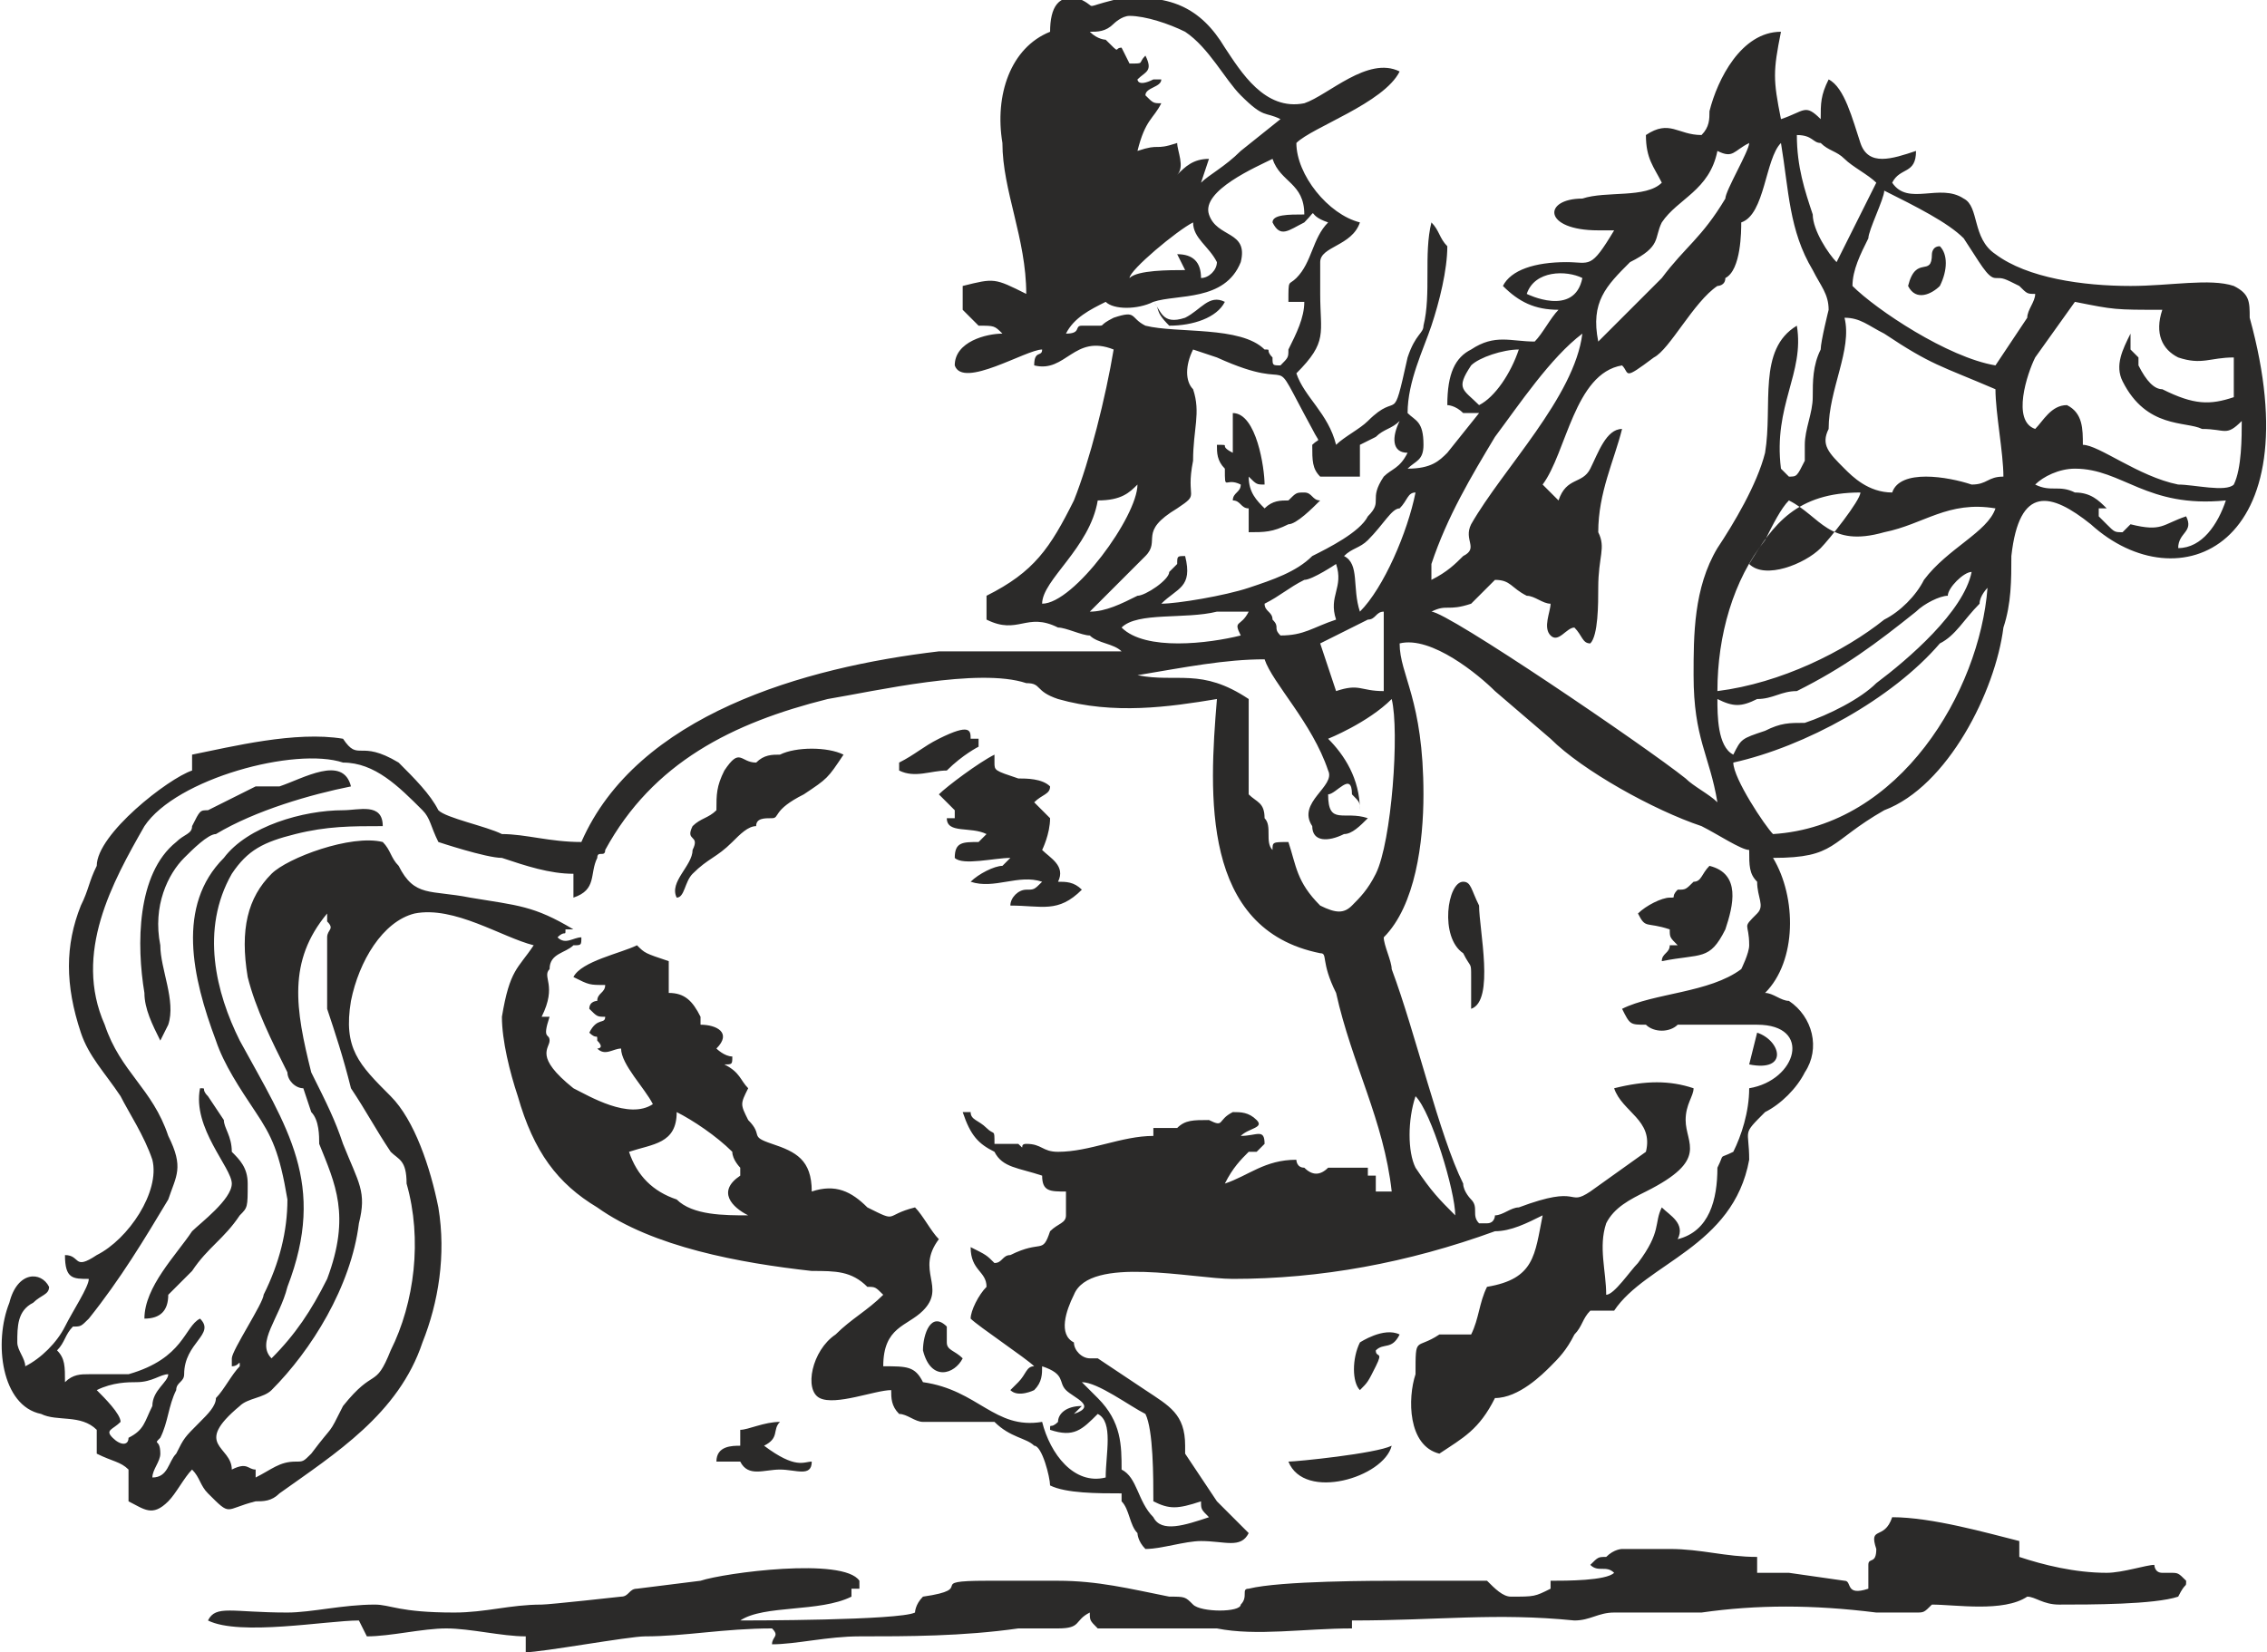 <svg xmlns="http://www.w3.org/2000/svg" xml:space="preserve" width="855.553" height="165mm" style="shape-rendering:geometricPrecision;text-rendering:geometricPrecision;image-rendering:optimizeQuality;fill-rule:evenodd;clip-rule:evenodd" viewBox="0 0 285 208"><path d="M220 71c2 2 7 0 9-2 1-1 5-6 5-7-8 0-11 4-14 9zm-84 103c2 0 6 3 8 4 1 2 1 8 1 11 2 1 3 1 6 0 0 1 0 1 1 2-3 1-6 2-7 0-2-2-2-5-4-6 0-3 0-6-3-9l-2-2zm-124 1c2-1 4-1 5-1 2 0 3-1 4-1 0 1-2 2-2 4-1 2-1 3-3 4 0 1-1 1-2 0s0-1 1-2c0-1-2-3-3-4zm166-37c2 2 5 12 5 15-2-2-3-3-5-6-1-2-1-6 0-9zm-93 2c2 1 5 3 7 5 0 1 1 2 1 2v1c-3 2-1 4 1 5-3 0-7 0-9-2-3-1-5-3-6-6 3-1 6-1 6-5zm-53 46v-1c-1 0-1-1-3 0 0-3-5-3 1-8 1-1 3-1 4-2 5-5 10-13 11-21 1-4 0-5-2-10-1-3-2-5-4-9-2-8-3-14 2-20v1c1 1 0 1 0 2v9c1 3 2 6 3 10 2 3 3 5 5 8 1 1 2 1 2 4 2 7 1 15-2 21-2 5-2 2-6 7-2 4-1 2-4 6-1 1-1 1-2 1-2 0-3 1-5 2zm143-36h-2v-2h-1v-1h-5c-1 1-2 1-3 0-1 0-1-1-1-1-4 0-6 2-9 3 1-2 2-3 3-4h1l1-1c0-2-1-1-3-1 1-1 3-1 2-2s-2-1-3-1c-2 1-1 2-3 1-2 0-3 0-4 1h-3v1c-4 0-8 2-12 2-2 0-2-1-4-1-1 0 0 1-1 0h-3c0-2 0-1-1-2s-2-1-2-2h-1c1 3 2 4 4 5 1 2 3 2 6 3 0 2 1 2 3 2v3c0 1-1 1-2 2-1 3-1 1-5 3-1 0-1 1-2 1-1-1-1-1-3-2 0 3 2 3 2 5-1 1-2 3-2 4 1 1 7 5 8 6-1 0-1 1-2 2l-1 1c1 1 3 0 3 0 1-1 1-2 1-3 3 1 2 2 3 3s4 2 1 3l1-1c-2 0-3 1-3 2-1 1-1 0-1 1 3 1 4 0 6-2 2 1 1 5 1 8-4 1-7-3-8-7-6 1-8-4-15-5-1-2-2-2-5-2 0-5 3-5 5-7 3-3-1-5 2-9-1-1-2-3-3-4-4 1-2 2-6 0-2-2-4-3-7-2 0-4-2-5-5-6s-1-1-3-3c-1-2-1-2 0-4-1-1-1-2-3-3 1 0 1 0 1-1-1 0-2-1-2-1 2-2 0-3-2-3v-1c-1-2-2-3-4-3v-4c-3-1-3-1-4-2-2 1-7 2-8 4 2 1 2 1 4 1 0 1-1 1-1 2 0 0-1 0-1 1 1 1 1 1 2 1 0 1-1 0-2 2 1 1 1 0 1 1 1 1 0 1 0 1 1 1 2 0 3 0 0 2 3 5 4 7-3 2-8-1-10-2-5-4-3-5-3-6s-1 0 0-3h-1c2-4 0-5 1-6 0-2 2-2 3-3 1 0 1 0 1-1-1 0-2 1-3 0 1-1 1 0 1-1h1c-5-3-7-3-13-4-5-1-7 0-9-4-1-1-1-2-2-3-4-1-12 2-14 4-3 3-4 7-3 13 1 4 3 8 5 12 0 1 1 2 2 2l1 3c1 1 1 3 1 4 2 5 4 9 1 17-2 4-4 7-7 10-2-2 1-5 2-9 5-13 0-20-6-31-3-6-5-14-1-21 2-3 4-4 8-5s7-1 11-1c0-3-3-2-5-2-5 0-12 2-15 6-6 6-4 15-1 23 1 3 3 6 5 9s3 5 4 11c0 4-1 8-3 12 0 1-4 7-4 8v1c1 0 1-1 1 0-1 1-2 3-3 4 0 1-1 2-2 3-2 2-2 2-3 4-1 1-1 3-3 3 0-1 1-2 1-3 0-2-1-1 0-2 1-2 1-4 2-6 0-1 1-1 1-2 0-4 4-5 2-7-2 1-2 5-9 7h-5c-1 0-2 0-3 1 0-2 0-3-1-4 1-1 1-2 2-3 1 0 1 0 2-1 4-5 7-10 10-15 1-3 2-4 0-8-2-6-6-8-8-14-4-9 1-18 5-25 4-6 19-10 25-8 4 0 7 3 10 6 1 1 1 2 2 4 0 0 6 2 8 2 3 1 6 2 9 2v3c3-1 2-3 3-5 0-1 1 0 1-1 6-11 16-16 28-19 6-1 19-4 25-2 2 0 1 1 4 2 7 2 14 1 20 0-1 12-2 29 13 32 1 0 0 1 2 5 2 9 6 16 7 25zm-16-67c1 3 6 8 8 14 1 2-4 4-2 7 0 2 2 2 4 1 1 0 2-1 3-2-3-1-5 1-5-3 1 0 3-3 3 0 1 1 1 1 1 2 0-4-2-7-4-9 0 0 5-2 8-5 1 4 0 18-2 22-1 2-2 3-3 4s-2 1-4 0c-3-3-3-5-4-8-2 0-2 0-2 1-1-1 0-3-1-4 0-2-1-2-2-3V88c-6-4-9-2-14-3 6-1 11-2 16-2zm17-2c4-1 10 4 12 6l7 6c4 4 13 9 19 11 2 1 5 3 6 3 0 2 0 3 1 4 0 2 1 3 0 4-2 2-1 1-1 4 0 1-1 3-1 3-4 3-11 3-15 5 1 2 1 2 3 2 1 1 3 1 4 0h10c7 0 5 7-1 8 0 3-1 6-2 8-2 1-1 0-2 2 0 4-1 8-5 9 1-2-1-3-2-4-1 2 0 3-3 7-1 1-3 4-4 4 0-3-1-6 0-9 1-2 3-3 5-4 8-4 5-6 5-9 0-2 1-3 1-4-3-1-6-1-10 0 1 3 5 4 4 8l-7 5c-3 2-1-1-9 2-1 0-2 1-3 1 0 0 0 1-1 1h-1c-1-1 0-2-1-3 0 0-1-1-1-2-3-6-6-19-9-27 0-1-1-3-1-4 4-4 5-12 5-18 0-12-3-15-3-19zm-10 0 6-3c1 0 1-1 2-1v10c-3 0-3-1-6 0l-2-6zm-25-2c2-2 8-1 12-2h4c-1 2-2 1-1 3-4 1-12 2-15-1zm82 26c-1-1-5-7-5-9 9-2 20-8 26-15 2-1 3-3 5-5 0-1 1-2 1-2-1 13-11 30-27 31zm-64-29c2-1 3-2 5-3 1 0 4-2 4-2 1 3-1 4 0 7-3 1-4 2-7 2-1-1 0-1-1-2 0-1-1-1-1-2zm59 19c-2-1-2-5-2-7 2 1 3 1 5 0 2 0 3-1 5-1 6-3 10-6 15-10 1-1 3-2 4-2 0-1 2-3 3-3-1 5-8 11-12 14-2 2-6 4-9 5-2 0-3 0-5 1-3 1-3 1-4 3zm-2-8c0-7 2-14 6-19 1-2 2-4 3-5 4 2 5 6 12 4 5-1 8-4 14-3-1 3-6 5-9 9-1 2-3 4-5 5-5 4-13 8-21 9zm-47-17c1-1 2-1 3-2 2-2 3-4 4-4 1-1 1-2 2-2-1 5-4 12-7 15-1-3 0-6-2-7zm-31-7c3 0 4-1 5-2 0 4-8 15-12 15 0-3 6-7 7-13zm142 0c-1 3-3 6-6 6 0-2 2-2 1-4-3 1-3 2-7 1l-1 1c-1 0-1 0-2-1l-1-1v-1h1c-1-1-2-2-4-2-2-1-3 0-5-1 1-1 3-2 5-2 6 0 9 5 19 4zm-42-1c-3 0-5-2-6-3-2-2-3-3-2-5 0-5 3-10 2-14 2 0 3 1 5 2 6 4 7 4 14 7 0 3 1 8 1 11-2 0-2 1-4 1-3-1-9-2-10 1zm-95 13c-2 1-4 2-6 2l7-7c2-2-1-3 4-6 3-2 1-1 2-6 0-4 1-6 0-9-1-1-1-3 0-5 0 0-1 0 0 0l3 1c11 5 6-2 12 9 1 2 1 1 0 2 0 2 0 3 1 4h5v-4l2-1c1-1 2-1 3-2-1 2-1 4 1 4-1 2-2 2-3 3-2 3 0 3-2 5-1 2-5 4-7 5-2 2-5 3-8 4s-9 2-11 2c2-2 4-2 3-6-1 0-1 0-1 1l-1 1c0 1-3 3-4 3zm43-24c-2-2-3-2-1-5 1-1 4-2 6-2-1 3-3 6-5 7zm-6 20c2-6 5-11 8-16 3-4 7-10 11-13-1 8-10 17-14 24-1 2 1 3-1 4-1 1-2 2-4 3v-2zm76-17c-3-1-1-7 0-9l5-7c5 1 5 1 11 1-1 3 0 5 2 6 3 1 4 0 7 0v5c-3 1-5 1-9-1-1 0-2-1-3-3v-1l-1-1v-2c-1 2-2 4-1 6 3 6 8 5 10 6 3 0 3 1 5-1 0 2 0 6-1 8-1 1-5 0-7 0-5-1-10-5-12-5 0-2 0-4-2-5-2 0-3 2-4 3zm-23-18c0-2 1-4 2-6 0-1 2-5 2-6 4 2 8 4 10 6 2 3 3 5 4 5s1 0 3 1c1 1 1 1 2 1 0 1-1 2-1 3l-4 6c-6-1-15-7-18-10zm-41 1c1-3 5-3 7-2-1 5-7 2-7 2zm-50-2c0-1 6-6 8-7 0 2 2 3 3 5 0 1-1 2-2 2 0-2-1-3-3-3l1 2c-2 0-6 0-7 1zm80 22c-1 4-4 9-6 12-3 5-3 11-3 16 0 8 2 10 3 16-1-1-3-2-4-3-5-4-30-21-32-21 2-1 2 0 5-1l3-3c2 0 2 1 4 2 1 0 2 1 3 1 0 1-1 3 0 4s2-1 3-1c1 1 1 2 2 2 1-1 1-5 1-7 0-4 1-5 0-7 0-5 2-9 3-13-2 0-3 3-4 5s-3 1-4 4l-2-2c3-4 4-14 10-15 1 1 0 2 4-1 2-1 5-7 8-9 0 0 1 0 1-1 2-1 2-6 2-7 3-1 3-8 5-10 1 6 1 11 4 16 1 2 2 3 2 5 0 0-1 4-1 5-1 2-1 4-1 6s-1 4-1 6v2c-1 2-1 2-2 2l-1-1c-1-8 3-12 2-18-5 3-3 10-4 16zm-77-19c3-1 9 0 11-5 1-4-3-3-4-6s6-6 8-7c1 3 4 3 4 7-2 0-4 0-4 1 1 2 2 1 4 0 2-2 0-1 3 0-2 2-2 5-4 7-1 1-1 0-1 3h2c0 2-1 4-2 6 0 1 0 1-1 2-1 0-1 0-1-1-1-1 0-1-1-1-3-3-11-2-15-3-2-1-1-2-4-1-2 1-1 1-2 1h-2c-1 0 0 1-2 1 1-2 3-3 5-4 1 1 4 1 6 0 1 1 0 1 2 3 3 0 6-1 7-3-2-1-3 1-5 2-3 1-3-1-4-2zm81-21c2 0 2 1 3 1 1 1 2 1 3 2s3 2 4 3l-5 10c-1-1-3-4-3-6-1-3-2-6-2-10zm-10 2c2 1 2 0 4-1 0 1-3 6-3 7-3 5-5 6-8 10l-4 4-4 4c-1-5 1-7 4-10 4-2 3-3 4-5 2-3 6-4 7-9zm-70-6c-1 0-1 0-2-1 0-1 2-1 2-2h-1c-2 1-2 0-2 0 1-1 2-1 1-3-1 1 0 1-2 1l-1-2c-1 0 0 1-2-1 0 0-1 0-2-1 1 0 2 0 3-1 0 0 1-1 2-1 2 0 5 1 7 2 3 2 5 6 7 8 3 3 3 2 5 3l-5 4c-2 2-4 3-5 4l1-3c-2 0-3 1-4 2 1-1 0-3 0-4-3 1-2 0-5 1 1-4 2-4 3-6zm-14-9c-5 2-7 8-6 14 0 6 3 12 3 19-4-2-4-2-8-1v3l2 2c2 0 2 0 3 1-2 0-6 1-6 4 1 3 9-2 11-2 0 1-1 0-1 2 4 1 5-4 10-2-1 6-3 14-5 19-3 6-5 9-11 12v3c4 2 5-1 9 1 1 0 3 1 4 1 1 1 3 1 4 2h-23c-17 2-38 8-45 24-4 0-7-1-10-1-2-1-7-2-8-3-1-2-3-4-5-6-5-3-5 0-7-3-6-1-14 1-19 2v2c-3 1-12 8-12 12-1 2-1 3-2 5-2 5-2 10 0 16 1 3 3 5 5 8 1 2 3 5 4 8 1 4-3 10-7 12-3 2-2 0-4 0 0 3 1 3 3 3 0 1-2 4-3 6s-3 4-5 5c0-1-1-2-1-3 0-2 0-4 2-5 1-1 2-1 2-2-1-2-4-2-5 2-2 5-1 13 4 14 2 1 5 0 7 2v3c2 1 3 1 4 2v4c2 1 3 2 5 0 1-1 2-3 3-4 1 1 1 2 2 3 3 3 2 2 6 1 1 0 2 0 3-1 7-5 15-10 18-19 2-5 3-11 2-17-1-5-3-11-6-14-4-4-6-6-5-12 1-5 4-10 8-11 5-1 11 3 15 4-2 3-3 3-4 9 0 3 1 7 2 10 2 7 5 11 10 14 7 5 18 7 27 8 3 0 5 0 7 2 1 0 1 0 2 1-2 2-4 3-6 5-3 2-4 7-2 8s7-1 9-1c0 1 0 2 1 3 1 0 2 1 3 1h9c2 2 4 2 5 3 1 0 2 4 2 5 2 1 6 1 9 1v1c1 1 1 3 2 4 0 0 0 1 1 2 2 0 5-1 7-1 3 0 5 1 6-1l-4-4-4-6v-1c0-4-2-5-5-7l-6-4h-1c-1 0-2-1-2-2-2-1-1-4 0-6 2-5 15-2 20-2 11 0 22-2 33-6 2 0 4-1 6-2-1 5-1 8-7 9-1 2-1 4-2 6h-4c-3 2-3 0-3 5-1 3-1 9 3 10 3-2 5-3 7-7 3 0 6-3 7-4s2-2 3-4c1-1 1-2 2-3h3c4-6 15-8 17-19 0-4-1-3 2-6 2-1 4-3 5-5 2-3 1-7-2-9-1 0-2-1-3-1 4-4 4-12 1-17 8 0 7-2 14-6 8-3 14-15 15-23 1-3 1-6 1-9 1-9 5-8 10-4 11 10 28 3 20-26 0-2 0-3-2-4-3-1-8 0-13 0-6 0-13-1-17-4-3-2-2-6-4-7-3-2-7 1-9-2 1-2 3-1 3-4-3 1-6 2-7-1s-2-7-4-8c-1 2-1 3-1 5-2-2-2-1-5 0-1-5-1-6 0-11-5 0-8 6-9 10 0 1 0 2-1 3-3 0-4-2-7 0 0 3 1 4 2 6-2 2-7 1-10 2-5 0-5 4 2 4h2c-3 5-3 4-6 4-4 0-7 1-8 3 2 2 4 3 7 3-1 1-2 3-3 4-3 0-5-1-8 1-2 1-3 3-3 7 0 0 1 0 2 1h2l-4 5c-1 1-2 2-5 2 1-1 2-1 2-3 0-3-1-3-2-4 0-4 2-8 3-11s2-7 2-10c-1-1-1-2-2-3-1 4 0 9-1 13 0 1-1 1-2 4-2 9-1 4-5 8-1 1-3 2-4 3-1-4-4-6-5-9 4-4 3-5 3-10v-4c0-2 4-2 5-5-4-1-8-6-8-10 2-2 11-5 13-9-4-2-9 3-12 4-5 1-8-4-10-7-3-5-7-7-14-6-4 1-2 1-4 0-3-1-4 1-4 4zm127 198c4 0 12 0 15-1 1-2 1-1 1-2-1-1-1-1-2-1h-1c-1 0-1-1-1-1-1 0-4 1-6 1-4 0-8-1-11-2v-2c-4-1-11-3-16-3-1 3-3 1-2 4 0 2-1 1-1 2v3c-3 1-2-1-3-1l-7-1h-4v-2c-4 0-7-1-11-1h-6s-1 0-2 1c-1 0-1 0-2 1 1 1 2 0 3 1-1 1-6 1-8 1v1c-2 1-2 1-5 1-1 0-2-1-3-2h-11c-3 0-15 0-19 1-1 0 0 1-1 2 0 1-5 1-6 0s-1-1-3-1c-5-1-9-2-14-2h-9c-8 0-1 1-8 2-1 1-1 2-1 2-2 1-21 1-22 1 3-2 10-1 14-3v-1h1v-1c-2-3-17-1-20 0l-8 1c-1 0-1 1-2 1 0 0-9 1-10 1-4 0-7 1-11 1-7 0-8-1-10-1-4 0-8 1-11 1-7 0-9-1-10 1 4 2 15 0 19 0l1 2c3 0 7-1 10-1s7 1 10 1v2c2 0 13-2 15-2 5 0 10-1 16-1 1 1 0 1 0 2 3 0 7-1 11-1 6 0 13 0 20-1h5c3 0 2-1 4-2 0 1 0 1 1 2h15c5 1 11 0 17 0v-1c11 0 18-1 28 0 2 0 3-1 5-1h11c7-1 14-1 22 0h5c1 0 1 0 2-1 3 0 9 1 12-1 1 0 2 1 4 1zM118 100l2 2v1h-1c0 2 3 1 5 2l-1 1c-2 0-3 0-3 2 1 1 5 0 7 0l-1 1c-1 0-3 1-4 2 3 1 6-1 9 0-1 1-1 1-2 1s-2 1-2 2c4 0 6 1 9-2-1-1-2-1-3-1 1-2-1-3-2-4 0 0 1-2 1-4l-2-2c1-1 2-1 2-2-1-1-3-1-4-1-3-1-3-1-3-2v-1c-2 1-6 4-7 5zm-28 2c-1 1-2 1-3 2-1 2 1 1 0 3 0 2-3 4-2 6 1 0 1-2 2-3 2-2 3-2 5-4 1-1 2-2 3-2 0-1 1-1 2-1s0-1 4-3c3-2 3-2 5-5-2-1-6-1-8 0-1 0-2 0-3 1-2 0-2-2-4 1-1 2-1 3-1 5zm-70 29 1-2c1-3-1-7-1-10-1-5 1-9 3-11 1-1 3-3 4-3 5-3 12-5 17-6-1-4-6-1-9 0h-3l-6 3c-1 0-1 0-2 2 0 1-1 1-2 2-5 4-5 13-4 19 0 2 1 4 2 6zm-2 35c2 0 3-1 3-3l3-3c2-3 4-4 6-7 1-1 1-1 1-4 0-2-1-3-2-4 0-2-1-3-1-4l-2-3c-1-1 0-1-1-1-1 5 4 10 4 12s-4 5-5 6c-2 3-6 7-6 11zm188-51c1 2 1 1 4 2 0 1 0 1 1 2h-1c0 1-1 1-1 2 5-1 6 0 8-4 1-3 2-7-2-8-1 1-1 2-2 2-1 1-1 1-2 1-1 1 0 1-1 1s-3 1-4 2zm-51-58c-2-1 0-1-2-1 0 1 0 2 1 3 0 3 0 1 2 2 0 1-1 1-1 2 1 0 1 1 2 1v3c2 0 3 0 5-1 1 0 3-2 4-3-1 0-1-1-2-1s-1 0-2 1c-1 0-2 0-3 1-1-1-2-2-2-4 1 1 1 1 2 1 0-2-1-9-4-9v5zm30 66v4c3-1 1-10 1-13-1-2-1-3-2-3-2 0-3 7 0 9 1 2 1 1 1 3zm-92 57v2c-1 0-3 0-3 2h3c1 2 3 1 5 1s4 1 4-1c-1 0-2 1-6-2 2-1 1-2 2-3-2 0-4 1-5 1zm69 4c2 5 12 2 13-2-2 1-12 2-13 2zm-49-87c2 1 4 0 6 0 2-2 4-3 4-3v-1h-1c0-1 0-2-4 0-2 1-3 2-5 3v1zm8 74c-1-1-2-1-2-2v-2c-2-2-3 1-3 3 1 4 4 3 5 1zm50 4c1-1 1-1 2-3s0-1 0-2c1-1 2 0 3-2-2-1-5 1-5 1-1 2-1 5 0 6zm69-139c1 2 3 1 4 0 1-2 1-4 0-5-1 0-1 1-1 1 0 3-2 0-3 4zm-20 98c5 1 4-3 1-4l-1 4z" style="fill:#2b2a29"/></svg>